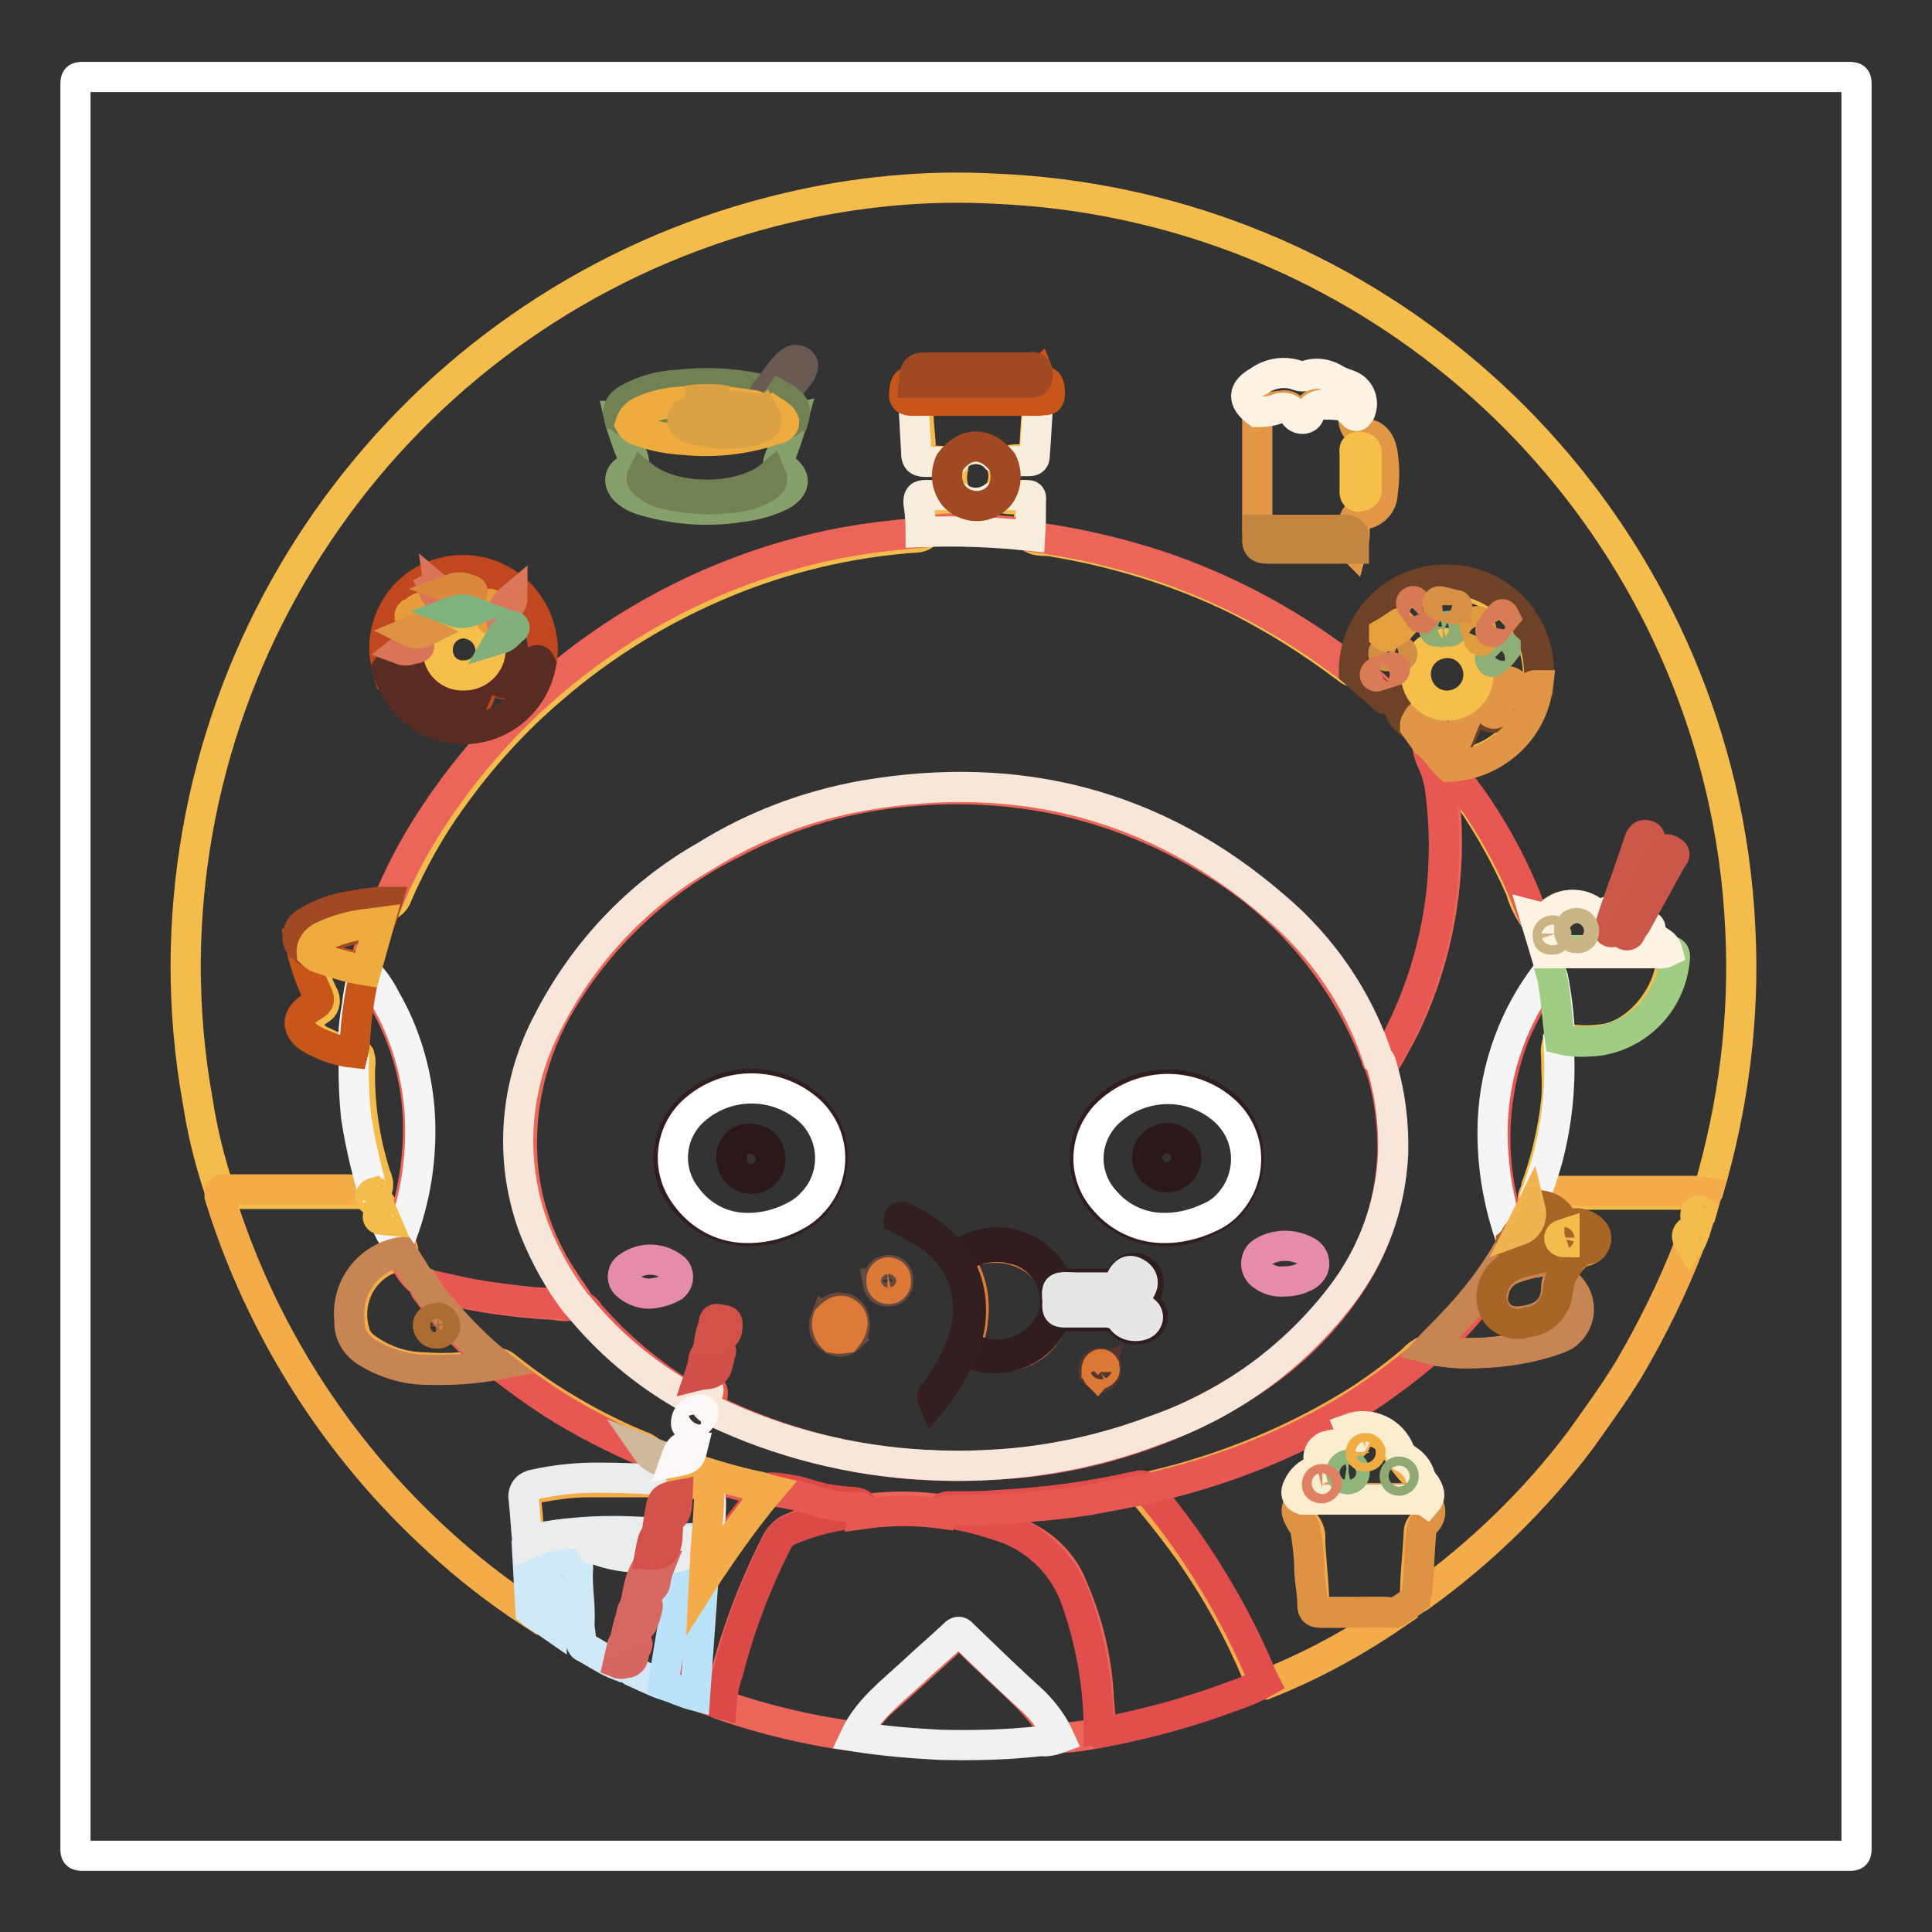 <?xml version="1.0" encoding="utf-8"?>
<!-- Svg Vector Icons : http://www.onlinewebfonts.com/icon -->
<!DOCTYPE svg PUBLIC "-//W3C//DTD SVG 1.1//EN" "http://www.w3.org/Graphics/SVG/1.1/DTD/svg11.dtd">
<svg version="1.1" xmlns="http://www.w3.org/2000/svg" xmlns:xlink="http://www.w3.org/1999/xlink" x="0px" y="0px" viewBox="0 0 256 256" enable-background="new 0 0 256 256" xml:space="preserve">
<rect x="0" y="0" width="256" height="256" fill="#333333" stroke="none"/>
<g> <path stroke-width="4" fill-opacity="0" stroke="#ffffff"  d="M128,245.9H11c-0.9,0-1-0.2-1-1V11.2c0-0.9,0.2-1,1-1H245c0.9,0,1,0.2,1,1v233.7c0,0.9-0.2,1-1,1H128z"/> <path stroke-width="4" fill-opacity="0" stroke="#f4bd4b"  d="M29.1,157.8c-1.3-3.9-2.3-7.9-2.9-11.9c-1.1-6-1.6-12.1-1.6-18.1c0.2-47.9,33.3-89.4,79.9-100.3 c8.9-2.1,18.2-3,27.3-2.5c46.1,1.9,85.3,34.1,96.1,79c1.5,6.3,2.4,12.6,2.7,19.1c0.6,11.7-0.9,23.4-4.2,34.6 c-0.1,0.1-0.1,0.3-0.2,0.4c-0.3,0.2-0.6,0.2-0.9,0.2h-19.6c-0.6,0.1-1.3,0-1.9-0.2c-0.5-0.5-0.2-1,0-1.5c1.2-3.5,2-7.1,2.4-10.7 c0.2-2,0-4,0-6.1c-0.1-0.6,0-1.2,0.2-1.8c0.4-0.5,0.9-0.3,1.4-0.3c1.5,0.2,3.1,0.2,4.6,0c4.6-0.6,8.6-5.7,9-10.1 c0.1-0.5-0.1-1-0.6-1.3c-0.5-0.6-1-1.1-1.7-1.5c-0.1,0-0.3-0.1-0.4-0.3c0-1.4-1.3-1.5-2.1-1.9c-0.2-0.5,0.1-0.9,0.3-1.3 c1.2-2.4,2.6-4.6,3.8-6.9c0.2-0.2,0.3-0.5,0.4-0.7c0.1-0.2,0-0.4-0.2-0.5c-0.2-0.1-0.4,0-0.5,0.1c0,0,0,0,0,0 c-0.1,0.2-0.3,0.5-0.4,0.7l-3.3,6.7c-0.2,0.4-0.3,1-0.9,1.1c-0.5-0.1-0.8-0.4-1-0.8c0.4-1.6,0.9-3.2,1.7-4.8c0.5-1.4,1-2.8,1.6-4.2 c0-0.3,0.4-0.7-0.1-0.9c-0.5-0.1-0.5,0.3-0.6,0.6c-1.1,2.8-1.9,5.7-3,8.5c-0.1,0.4-0.1,0.9-0.6,1c-1.3,0.2-2.7-0.1-3.9-0.8 c-1.6-0.9-3.7-0.5-4.8,1.1c-0.8,0.9-1.4,0-2-0.1c-0.7-1.1-1.3-2.3-1.6-3.5c-2.3-5.2-5.2-10.2-8.6-14.7c-0.4-0.5-0.9-0.9-0.7-1.6 c1-0.7,2.4-0.5,3.4-0.9c3.7-1.2,6.5-4.2,7.6-7.9c0.3-0.6,0.4-1.3,0.5-2c0.8-6.6-3.9-12.5-10.5-13.3c-6.6-0.8-12.5,3.9-13.3,10.5 l0,0c0,0.3-0.1,0.7-0.2,1c-0.7,0.2-1.1-0.4-1.6-0.7c-4.4-3.3-9-6.2-13.9-8.7c-7.9-3.9-16.4-6.5-25.1-7.9c-0.9-0.1-2,0.1-2.7-0.7 c-0.1-1.3-0.1-2.5,0-3.8c0-0.9-0.3-1.1-1.1-1.1c-0.9,0.1-1.9,0.1-2.8-0.2c-0.4-0.3-0.1-0.6,0-0.9c0.5-1,0.6-2.1,0.3-3.1 c-0.1-0.3-0.1-0.6,0.2-0.8c0.9-0.2,1.8-0.3,2.7-0.2c0.8,0,1.2-0.3,1.3-1.1c0.2-1.7,0.2-3.5,0.4-5.3c0-0.4,0-0.8,0.2-1.2 c0.5-0.5,1.6-0.6,1-1.7c0-0.2-0.1-0.5-0.4-0.5c-0.6-0.3-0.8-0.9-1-1.4c-0.2-0.6-0.7-0.6-1.2-0.6h-13c-1.1,0-1.2,0.8-1.5,1.6 c0,0.1-0.1,0.2-0.2,0.3c-1.5,0.9-1.5,1.6,0,2.4c0.3,0.4,0.4,0.8,0.4,1.3c0,1.6,0.3,3.3,0.3,4.9c0,1.3,0.2,1.4,1.5,1.5 c0.9-0.1,1.7,0,2.6,0.2c0.2,0.1,0.3,0.5,0.2,0.7c-0.3,1.2-0.2,2.5,0.4,3.5c0.2,0.2,0.2,0.4,0,0.6c-0.9,0.3-1.8,0.3-2.7,0.2 c-1.5,0-1.5,0-1.3,1.5c0.2,0.9,0.2,1.9,0,2.8c-0.6,0.8-1.6,0.6-2.4,0.7c-8.2,0.7-16.2,2.6-23.8,5.7c-8.6,3.5-16.6,8.4-23.6,14.5 c-4.9,4.2-9.2,9-13,14.3c-2.9,4-5.3,8.3-7.3,12.9c-0.1,0.4-0.4,0.8-0.8,1.1c-2.1,0.2-4.2,0.6-6.3,1.1c-1.4,0.3-2.7,0.9-3.9,1.5 c-1.1,0.5-1.6,1.7-1.2,2.9c0.6,2.2,1.4,4.4,2.4,6.5c0.4,0.6,0.3,1.5-0.3,1.9c-0.1,0-0.1,0.1-0.2,0.1c-2.1,1.5-2,2.9,0.2,4.1 c1.2,0.6,2.5,1.1,3.9,1.4c0.4,0,0.9,0,1.2,0.5c0.2,0.6,0.2,1.1,0.1,1.7c-0.1,4.8,0.6,9.5,2,14c0.2,0.7,0.7,1.4,0.2,2.2 c-0.6,0.4-1.2,0.5-1.9,0.5H30C29.7,157.9,29.4,157.9,29.1,157.8z"/> <path stroke-width="4" fill-opacity="0" stroke="#f4ab49"  d="M203.7,157.8h20.8c0.6,0,1.1,0.1,1.7,0.2l-0.7,2.5c-0.5,0.2-0.5,0.5-0.4,1l-0.5,1.4 c-0.6,0.4-0.8,1.2-0.7,1.9c-2.2,5.7-4.9,11.2-8,16.5c-2,3.3-4.2,6.3-6.4,9.4c-6,8-13.3,15.1-21.4,20.9l-0.5,0.3 c-0.1-0.2-0.2-0.4-0.1-0.5c0-2.8,0.4-5.6,0.5-8.4c0-0.4,0.2-0.8,0.5-1.1c0.5-0.7,0.7-1.6,0.4-2.4c0.3-0.9,0.1-2-0.6-2.6 c-0.4-0.4-0.4-1.2-0.9-1.6c-1.2-1.3-2.2-2.7-3.1-4.2c-1.3-1.3-3.1-1.9-5-1.5c0.8,1.5,0.4,2.1-1.2,2.2c-0.7,0-1.4,0.1-2,0.3 c-1,0.3-1.3,0.9-1,1.9c0.3,0.9,0,1.1-0.7,1.4c-0.5,0.2-1,0.5-1.4,1c-1,1.1-1,1.5-0.3,2.7c-0.6,1-0.5,2.2,0.4,3 c0.4,0.6,0.6,1.3,0.5,2c0.1,2.4,0.4,4.8,0.5,7.3c0,1.9,0.3,2.2,2.2,2.2h7c0.5,0,1.1,0,1.5,0.4c-5.4,3.7-11.1,6.8-17.2,9.2 c-0.7,0-0.8-0.8-1-1.3c-2.4-5.7-5.4-11.2-9-16.3c-1.7-2.4-3.6-4.8-5.5-7.1c-0.3-0.3-0.6-0.6-0.5-1.1c0.3-0.3,0.6-0.4,1-0.5 c9.9-2.3,19.3-6.2,27.8-11.6c2.4-1.6,4.7-3.3,6.9-5.2c0.5-0.6,1.2-1,1.9-1.3c1.8,0.3,3.6,0.5,5.4,0.5c3.4,0,6.7-0.5,10-1.4 c1.2-0.3,2.3-0.9,3.2-1.7c1.3-1.3,1.5-3.3,0.4-4.8c-0.5-0.6-0.9-1.2-1.3-1.9c-0.1-0.4-0.1-0.8,0.2-1.1c0.9-1,1.5-2.4,3.2-2.7 c0.6-0.2,1-0.8,0.9-1.4c-0.1-0.2-0.2-0.4-0.3-0.6c-0.7-0.9-1.9-1.1-2.8-0.5c-0.2,0.1-0.3,0.3-0.5,0.5c-0.6,0.4-0.4,0.8,0,1.2 c-0.7,1.2-1.9,2-3.3,2.2c-0.7-0.4-1.7-0.5-2.2-1.3c0.5-1.3,1.7-2.2,3-2.6c0.7-0.2,1.3-0.3,1.4-1.1c0.1-0.8-0.5-1.2-1-1.6 c-0.6-0.4-1.6-0.2-2.2-0.8C202.9,158.9,203.1,158.1,203.7,157.8L203.7,157.8z"/> <path stroke-width="4" fill-opacity="0" stroke="#f4ac49"  d="M29.1,157.8c0.4-0.4,0.9-0.2,1.3-0.2h15.7c1.1,0.1,2.1,0,3.2-0.2c0.2,0.1,0.4,0.4,0.4,0.7 c-0.3,0.6,0,0.9,0.5,1.1c0.3,0.3,0.5,0.7,0.5,1.1c-0.3,0.7-0.1,1.2,0.6,1.4c0.7,0.9,1,2.1,1.7,3c0.2,0.4,0.6,0.8,0.3,1.3 c-0.8,0.4-1.6,0.8-2.4,1.1c-3.4,1.8-5,5.7-3.9,9.4c0.2,0.9,0.8,1.6,1.5,2.1c2.3,1.7,5.1,2.6,8,2.6c2.9,0.2,5.9,0,8.8-0.6 c0.3,0,0.5,0,0.8,0c0.4,0.1,0.8,0.3,1.1,0.6c5.4,4.3,11.4,7.8,17.7,10.4c0.4,0.1,0.7,0.3,1,0.5c0.7,0.7,1.5,1.2,2.4,1.6 c0.4,0.2,0.9,0.3,1,0.8c0.1,0.7-0.2,1.4-0.8,1.9H77.9c-2.1,0-4.3,0.3-6.4,0.7c-1.7,0.4-1.9,0.7-1.7,2.4c0.2,1.7,0.3,3.6,0.4,5.4 c0.1,1.8,0.2,3.9,0.4,5.9c0.2,1,0.1,2-0.3,2.9c-4.3-2.8-8.4-6-12.2-9.5c-13.6-12.4-23.6-28.2-29-45.7 C29.1,158.2,29.1,158,29.1,157.8z"/> <path stroke-width="4" fill-opacity="0" stroke="#eb6559"  d="M113.3,230.1c-6-0.8-12-2.2-17.7-4.2c-0.3-0.4-0.4-1-0.1-1.4c1.6-6.9,4.1-13.7,7.3-20 c0.4-0.8,1-1.5,1.8-1.9c3.1-1.4,6.4-2.3,9.8-2.6c7.7-1.1,15.6,0.3,22.4,4.1c2.5,1.5,4.4,3.7,5.4,6.4c2,4.6,3.2,9.6,3.4,14.7 c0.1,1.1,0.2,2.1,0.2,3.2c0.1,0.4-0.1,0.8-0.3,1.2c-1.7,0.4-3.4,0.6-5.1,0.7c-0.3-0.1-0.5-0.3-0.5-0.5c-1.2-2.1-2.7-3.9-4.4-5.5 c-2.4-2.4-5-4.6-7.4-7.1c-1-1-1-1-2,0c-3.1,2.8-6.1,5.6-9.3,8.4c-1.1,1-2,2.2-2.7,3.5C113.9,229.5,113.8,230,113.3,230.1 L113.3,230.1z"/> <path stroke-width="4" fill-opacity="0" stroke="#e24e4c"  d="M145.6,229.5c0-5.9-1-11.7-2.9-17.2c-1.6-4.9-5.6-8.8-10.6-10.2c-2.4-0.8-4.8-1.4-7.3-1.7 c0-0.9,0.8-0.8,1.4-0.8c2.1,0,4.2,0,6.3-0.2c6-0.3,11.9-1.1,17.7-2.4c0.5,0,1-0.4,1.5,0c3.9,4.5,7.3,9.4,10.3,14.6 c2,3.5,3.8,7.1,5.3,10.8c0.1,0.2,0.2,0.3,0.3,0.5c-1.4,0.8-2.9,1.4-4.4,1.9c-5.6,2.1-11.5,3.7-17.4,4.8 C145.7,229.5,145.7,229.5,145.6,229.5L145.6,229.5z"/> <path stroke-width="4" fill-opacity="0" stroke="#f1f1f1"  d="M113.3,230.1c1.7-3.6,4.8-5.9,7.6-8.5c1.8-1.7,3.7-3.3,5.5-5c0.4-0.4,0.7-0.6,1.2,0c3.1,3,6.2,6,9.4,8.9 c1.4,1.4,2.6,3,3.4,4.8c-0.8,0.3-1.7,0.5-2.5,0.4c-4.4,0.5-8.8,0.6-13.3,0.5C120.8,231,117.1,230.7,113.3,230.1z"/> <path stroke-width="4" fill-opacity="0" stroke="#de9244"  d="M189,199c0.7,0.8,0.7,2-0.1,2.7c-0.4,0.5-0.6,1-0.6,1.6c-0.3,2.8-0.2,5.7-0.7,8.5c-0.8,0.7-1.8,1.4-2.8,1.9 c-2.4-0.2-4.8,0-7,0h-2.7c-0.9,0-1.2-0.2-1.2-1.1c0-1.4-0.3-2.8-0.4-4.2c0-1.9-0.2-3.7-0.5-5.5c-0.1-0.4-0.2-0.8-0.5-1.1 c-0.8-1.3-1-2,0-2.9c0.4-0.5,0.9-0.4,1.4-0.4h13.5C188,198.4,188.7,198.3,189,199L189,199z"/> <path stroke-width="4" fill-opacity="0" stroke="#d0e9f9"  d="M70.3,213.5l-0.5-8.8c0.5-0.9,1.5-1,2.4-1.1c4.3-0.7,8.6-0.9,12.9-0.6c0.3,0,0.8,0,0.8,0.5 c0,0.5-0.4,0.5-0.7,0.6c-1.3,0.2-2.7,0-4,0.4c-0.7,0.1-1.5,0.2-2.2,0.5c0.3,0.5,0.9,0.5,1.3,0.7c1.4,0.3,2.8,0.6,4.3,0.7 c1.4,0.2,1.4,0.3,1.1,1.7c-0.2,0.7-0.4,1.3-0.6,2c-0.2,0.7,0.2,0.7,0.7,0.5c0.5-0.1,0.5-0.5,0.7-0.8s0.4-1.4,0.6-2.1 c0.5-1.8,2-1.5,3.4-1.5c0.4,0.3,0.3,0.8,0.2,1.2c-0.6,5-1.3,10-2.2,14.9c0,0.4,0,0.8-0.4,1c-1.5-0.5-2.8-1.2-4.2-1.8 c-0.6-0.2,0-0.8-0.5-1c0-0.6,0.5-1.2,0.6-1.8c0-0.2,0.2-0.5,0-0.7c-0.3-0.1-0.6,0-0.8,0.2c-0.3,0.2-0.5,0.6-0.6,1 c-0.2,0.5,0,1.1-0.6,1.5c-1.6-0.6-3-1.6-4.5-2.4c-0.3-0.1-0.5-0.4-0.5-0.7c0-1-0.3-1.9-0.2-2.8c0.1-2.4-0.4-4.8-0.2-7.1 c0-0.6-0.2-0.9-0.8-0.9c-0.8,0-1.6-0.1-2.4-0.3c-1.1-0.3-1.1,0.2-1,1c0.2,2.4,0.5,4.9,0.7,7.4c0,0.2,0,0.4,0,0.5 C72.1,214.7,71.1,214.2,70.3,213.5L70.3,213.5z"/> <path stroke-width="4" fill-opacity="0" stroke="#dc4a48"  d="M114.2,200.4c-3.3,0.3-6.6,1.1-9.7,2.4c-0.7,0.3-1.2,0.9-1.5,1.5c-2.8,5.5-5,11.3-6.5,17.2 c-0.5,1.4-0.8,2.9-0.9,4.3c-1.2-0.3-2.3-0.7-3.3-1.2c-0.2-0.5-0.3-1-0.2-1.6c0-2.7,0.4-5.5,0.5-8.2c0.1-1.7,0.1-3.5,0.4-5.2 c0.9-1.9,2-3.7,3.3-5.3c1.6-2.3,3.3-4.5,5.1-6.6c0.2-0.3,0.5-0.5,0.8-0.6c1.8,0.1,3.5,0.4,5.2,1c1.7,0.5,3.5,0.8,5.3,0.9 c0.4,0,0.8,0.1,1.2,0.2C114.5,199.5,114.6,199.9,114.2,200.4z"/> <path stroke-width="4" fill-opacity="0" stroke="#bae2f8"  d="M93.2,209.3l-1.1,15.4c-1.5-0.4-2.9-1-4.2-1.6c0.5-3.3,1.1-6.6,1.6-9.9c0.4-2.4,0.6-4.8,0.9-7.1 c-0.3-1-0.1-2,0.5-2.2c0.8-0.3,1.6,0.1,1.9,0.9c0,0,0,0,0,0c0.1,0.3,0.5,0.4,0.7,0.7C93.9,206.8,93.8,208.1,93.2,209.3L93.2,209.3z "/> <path stroke-width="4" fill-opacity="0" stroke="#d76660"  d="M81.9,220.4l0.5-2.2c0-0.3,0.2-0.5,0.5-0.6c0.3-0.1,1-0.5,1.4-0.1c0.4,0.3,0,0.8-0.2,1.2 c-0.2,0.4,0,1.3-0.8,1.6C82.9,220.3,82.4,220.6,81.9,220.4z"/> <path stroke-width="4" fill-opacity="0" stroke="#f4bd4b"  d="M223.9,164.7c-0.6-1-0.5-1.4,0.7-1.9C224.5,163.5,224.3,164.1,223.9,164.7z M225.1,161.5 c-0.3-0.1-0.6-0.3-0.4-0.7c0.2-0.4,0.4-0.5,0.7-0.3L225.1,161.5z"/> <path stroke-width="4" fill-opacity="0" stroke="#eb6559"  d="M53.2,165.8c0-0.5-0.3-0.8-0.5-1.2c0-0.5,0.1-1,0.3-1.4c1.6-4.4,2.4-9.1,2.4-13.7c0-7.4-2.5-14.7-7-20.5 c-0.1-0.1-0.1-0.2-0.1-0.3c0.3-2.2,0.9-4.3,1.7-6.4c0.5-0.9,0.6-2,1.4-2.8c1.4-3.4,3.1-6.7,5.1-9.9c12.1-19.2,31.4-32.7,53.6-37.4 c3.9-0.8,7.9-1.3,11.9-1.6c1.8-0.5,3.6-0.7,5.4-0.5c2.4,0.2,4.8,0,7.1,0.4c0.7,0,1.4,0.2,2,0.6c6.3,0.8,12.6,2.3,18.6,4.4 c8.4,3,16.2,7.3,23.3,12.7l1.1,0.8c1.2,0.7,2.4,1.5,3.3,2.5c0.4,0.5,1.1,0.8,1.7,0.7c0.5-0.1,1,0.1,1.1,0.6c0,0.1,0,0.2,0,0.3 c0,1.5,1.1,2.4,2.1,3.1c0.8,0.7,1.4,1.5,1.8,2.4c0.1,0.5,0.2,1.1,0.4,1.5c1,2.4,1.6,5,1.7,7.7c0.6,9.4-1.1,18.8-5,27.3 c-0.7,1.6-1.6,3.1-2.4,4.6c-0.3,0.5-0.5,1.1-1.2,1.1c-0.7,0.1-0.6-0.6-0.8-1c-4.1-10.6-11.6-19.6-21.4-25.5 c-6.7-4.2-14.1-7.1-21.8-8.6c-5.9-1.1-11.9-1.4-17.8-0.9c-8.4,0.6-16.6,3-24,6.9c-8.9,4.4-16.5,11.2-21.9,19.6 c-4.3,6.5-6.5,14.2-6.1,22c0.3,5.6,2.1,11,5.1,15.7c0.6,0.9,1.2,1.8,1.8,2.7c0.2,0.3,0.7,0.7,0.2,1.2c-0.9,0.2-1.9,0.2-2.8,0 c-5.9-0.3-11.7-1.2-17.3-2.8C54.7,169.1,53.7,167.6,53.2,165.8z"/> <path stroke-width="4" fill-opacity="0" stroke="#e75852"  d="M183,140.9c0.5,0,0.7-0.6,0.9-1c4.6-8,7.2-17.1,7.4-26.4c0.1-3-0.1-6.1-0.5-9.1c-0.2-1.3-0.6-2.6-1.2-3.8 c-0.3-0.7-0.5-1.4-0.5-2.1c0.3-0.1,0.7,0.1,0.9,0.4c0.8,0.8,1.5,1.8,2.1,2.8c1,1.5,2.1,3,3.2,4.5c3.1,4.5,5.7,9.4,7.6,14.6 c0.1,0.2,0.2,0.3,0.3,0.5c0.8,1.6,1.5,3.2,1.9,5c0.3,0.8,0.4,1.6,0.4,2.4c-1.9,2.6-3.5,5.4-4.8,8.4c-3,7.8-3.4,16.3-1,24.3 c0.3,1,0.6,2,0.9,3.1c0,0.1,0,0.2,0,0.4c-0.7,1.7-1.7,3.3-2.8,4.8c-2.2,3.1-4.7,6-7.5,8.6c-0.3,0.3-0.6,0.5-0.9,0.6 c-3.5,3-7.2,5.7-11.1,8.1c-6.8,4-14.1,7-21.7,9.1c-1.5,0.4-3.1,0.8-4.6,1.2c-2.6,0.5-5.2,1-7.9,1.5c-2.6,0.4-4.6,0.6-6.9,0.8 c-3.7,0.4-7.5,0.5-11.2,0.5c-0.4,0-0.8,0-1,0.5c-3.5-0.5-7.1-0.5-10.6,0c0.2-1.1-0.7-0.9-1.2-0.9c-1.9,0-3.7-0.3-5.5-0.9 c-1.8-0.6-3.6-1-5.5-1.2c-1.3,0-2.7-0.2-3.9-0.7c-1.8-0.5-3.5-1-5.3-1.5c-1.3-0.5-1.3-0.4-1.9,0.8c-0.1,0.2-0.2,0.3-0.3,0.5 c-0.4,0.3-0.9,0.4-1.4,0.4c-0.4,0-0.8,0-0.6-0.6c0.2-0.6,0.4-1.2,0.5-1.8c0-0.3,0.1-0.5,0.3-0.7c0.4-0.3,0.9-0.5,1.4-0.6 c0.3-0.1,0.6-0.4,0.6-0.8c0.1-0.1,0-0.3-0.1-0.3c0,0-0.1,0-0.1,0c-0.4-0.1-0.8,0.1-1,0.4c-0.3,0.4-0.3,1-0.8,1.3 c-1.3-0.1-2.6-0.6-3.6-1.4c-4.5-1.9-8.8-4.1-12.9-6.7c-2.3-1.5-4.5-3.1-6.7-4.8c-1.1-0.5-2-1.2-2.8-2.1c-2.6-2.3-4.9-4.9-6.9-7.7 c-0.2-0.3-0.7-0.6-0.4-1.2c2.7,0.6,5.5,1.3,8.3,1.7c2.4,0.3,4.8,0.7,7.1,0.8c1.7,0,3.4,0.3,5.1,0.5c0.8,0,1,0.6,1.4,1.1 c3.6,4.1,7.8,7.7,12.4,10.5c0.6,0.4,1.2,0.8,1.7-0.2c0.2-0.4,0.6-0.4,1-0.5c1-0.2,1.3,0.1,1.1,1.1c-0.2,1.5-0.2,1.5,1.1,2.2 c6.6,3.1,13.6,5.2,20.7,6.2c4.9,0.7,9.9,0.9,14.8,0.6c12.5-0.4,24.7-4.3,35.1-11.2c5.6-3.7,10.3-8.5,13.8-14.3 c2.9-4.9,4.5-10.5,4.6-16.3c0-3.3-0.4-6.7-1.3-9.9C182.9,141.6,182.7,141.2,183,140.9L183,140.9z"/> <path stroke-width="4" fill-opacity="0" stroke="#6e4227"  d="M187.5,96.3c-1-0.7-2.1-1.4-2.1-2.9c0-0.8-0.4-1.2-1.3-0.8c-0.3,0.2-0.6,0.1-0.8-0.2l-3.9-3.4 c0-6.8,5.5-12.3,12.3-12.2c6.5,0,11.8,5,12.2,11.5c0.1,0.9,0.1,1.7,0,2.6c-0.5,0.3-1,0.7-1.3,1.2c-0.4,0.7-1,0.7-1.5,0 c-0.4-0.5-0.7-1.4-1.4-1.1c-0.7,0.2-0.6,1.2-0.7,1.9v0.7c0.1,0.5-0.2,1.1-0.7,1.4c-0.6,0.3-1,0-1.4-0.4c-1.2-0.9-1.6-0.8-2.2,0.6 c-0.5,1.1-1,2.2-1.5,3.3c-0.3,0.6-0.7,1.2-1.4,1.1c-0.8,0-1.1-0.6-1.4-1.2c-0.3-0.7-0.6-1.4-0.8-2.1c-0.1-0.4-0.3-0.9-0.8-1 c-0.5,0-0.6,0.5-0.8,0.8C187.8,96.2,187.7,96.3,187.5,96.3L187.5,96.3z"/> <path stroke-width="4" fill-opacity="0" stroke="#e29747"  d="M179.3,54.9v0.2c0,1.2,0.3,2.1,1.9,2.4c1.6,0.3,2,2,2.1,3.4c0.2,1.5,0.1,3.1-0.1,4.6 c-0.1,1.5-1.3,2.6-2.8,2.7c-0.9,0-0.9,0.5-1,1.1c0.2,1.1,0.1,2.2-0.2,3.3c-0.2-0.2-0.3-0.4-0.3-0.7c0-1.4-0.4-1.4-1.7-1.4h-9 c-0.6,0.1-1.2,0-1.6-0.4V54.5c1.2-0.5,2.4-0.7,3.6-0.8c0.6,0,1,0.4,1.5,0.8c0.4,0.4,1.1,0.6,1.6-0.2c0.5-0.7,1.3-1.2,2.2-1.1 c1,0,1.9,0.2,2.8,0.3C179.3,53.7,179.8,54,179.3,54.9L179.3,54.9z"/> <path stroke-width="4" fill-opacity="0" stroke="#f6f5f5"  d="M48.4,128.6c1.1,1.1,2,2.4,2.7,3.8c2.6,4.5,4.1,9.6,4.5,14.8c0.4,5.9-0.5,11.8-2.7,17.3 c-0.1,0.1-0.1,0.2-0.2,0.3c-0.7-0.9-1.3-1.9-1.6-3c-0.5-0.3-0.6-0.8-0.6-1.4l-0.5-1.1c-0.3-0.3-0.5-0.7-0.4-1.1l-0.3-0.7 c-0.9-3.1-1.6-6.2-2.1-9.4c-0.3-2.8-0.4-5.7-0.3-8.5c-0.2-2.1,0-4.3,0.4-6.3c0.1-1.1,0.3-2.3,0.6-3.4 C47.9,129.3,48.1,128.9,48.4,128.6z M200.4,164.7c-1.9-5.2-2.8-10.6-2.6-16.1c0.3-7.1,2.8-14,7.1-19.6c0.1-0.1,0.2-0.2,0.3-0.3 c0.4,0.1,0.5,0.5,0.6,0.9c0.5,2.6,0.8,5.2,0.9,7.9c0,0.2-0.1,0.3-0.2,0.4c0.4,5.3-0.1,10.7-1.5,15.9c-0.4,1.4-0.9,2.8-1.3,4.1 c-0.4,0.5-0.5,1.2-0.5,1.8c-0.1,0.3-0.2,0.6-0.3,0.9c-0.5,0.9-0.9,1.8-1.3,2.7C201.1,163.6,201.2,164.7,200.4,164.7L200.4,164.7z" /> <path stroke-width="4" fill-opacity="0" stroke="#c0471e"  d="M51.3,88.5c-1.5-5.5,1.8-11.2,7.3-12.6c5.6-1.5,11.4,1.8,12.9,7.4c0.1,0.3,0.2,0.6,0.2,0.9 c0.3,1.2,0.3,2.4,0,3.6c-0.5,0-0.7,0.2-1,0.5c-0.5,0.7-1,0.5-1.5,0L69,87.9c-0.2-0.2-0.4-0.5-0.7-0.5c-0.4,0.1-0.4,0.5-0.5,0.8 c0,0.5-0.1,1.1-0.1,1.6c-0.3,1-0.8,1.1-1.6,0.6c-1.4-0.8-1.6-0.7-2.2,0.8c-0.3,0.9-0.6,1.7-1.1,2.5c-0.7,1.2-1.7,1.2-2.4,0 c-0.3-0.7-0.6-1.4-0.9-2.1c0-0.3-0.2-0.6-0.6-0.6c-0.4,0-0.4,0.3-0.5,0.5s-0.5,1.1-1.2,1c-0.6-0.2-1-0.7-1.1-1.3 c-0.1-0.5-0.2-1-0.2-1.5c0-0.6-0.3-0.9-0.9-0.5c-0.5,0.4-1.1,0.3-1.5-0.2c0,0-0.1-0.1-0.1-0.1C52.7,87.9,52.1,88.1,51.3,88.5z"/> <path stroke-width="4" fill-opacity="0" stroke="#86a06b"  d="M105.1,55.4c-0.5,1.8-1.1,3.6-1.8,5.3c-0.2,0.5-0.4,0.8,0.3,1.2c2,1.2,1.9,2.7-0.2,3.8 c-1.7,0.8-3.5,1.3-5.4,1.5c-4.4,0.7-8.9,0.3-13.1-1c-0.6-0.2-1.2-0.5-1.7-0.9c-1.3-1-1.4-2.4,0-3.1c0.9-0.6,1-1,0.5-2 c-0.7-1.7-1.3-3.4-1.7-5.1c0.8,0,1,0.9,1.7,1c1,0.7,2.2,1.1,3.4,1.3c4.3,0.9,8.8,0.9,13.1,0c1.2-0.2,2.3-0.7,3.3-1.4 C104,55.7,104.6,55.5,105.1,55.4z"/> <path stroke-width="4" fill-opacity="0" stroke="#a0cd83"  d="M206.7,137.7c-0.4-2.9-0.5-5.7-1.1-8.5c-0.1-0.2-0.1-0.4-0.2-0.6l-0.5-2.4c0.4-0.3,0.9-0.4,1.4-0.3h13.7 c0.4,0,0.8,0.1,1.1,0.1c0.9,0,0.9,0.6,0.8,1.2c-0.5,5.5-4.7,9.9-10.1,10.7C210,138.1,208.3,138.1,206.7,137.7L206.7,137.7z"/> <path stroke-width="4" fill-opacity="0" stroke="#f7eddc"  d="M125.9,61.2h-3.3c-1.1,0-1.2-0.5-1.2-1.3l-0.3-5.4c0-0.5,0-1-0.2-1.5c0.4-0.3,1-0.5,1.5-0.4h13.7 c0.5-0.1,1.1,0,1.5,0.4c-0.2,2.4-0.3,4.9-0.5,7.4c0,0.5-0.2,0.7-0.8,0.7h-3.5c-0.4,0-0.5-0.2-0.8-0.4c-1.3-1.5-3.7-1.6-5.1-0.3 c-0.1,0.1-0.2,0.2-0.3,0.3C126.5,61,126.3,61.3,125.9,61.2z"/> <path stroke-width="4" fill-opacity="0" stroke="#582c22"  d="M51.3,88.5c0.9-1.3,1.1-1.3,2,0c0.4,0.7,0.8,1,1.5,0.4c0.7-0.6,1.1-0.2,1.2,0.7c0,0.6,0.1,1.2,0.2,1.8 c0.1,0.5,0.4,0.9,1,1c0.6,0,0.7-0.5,0.8-0.9c0.1-0.4,0.3-0.8,0.8-0.9c0.5,0,0.7,0.4,0.9,0.9c0.2,0.8,0.6,1.6,0.9,2.4 c0.5,0.9,1.3,0.9,1.7,0c0.4-0.9,0.8-1.9,1.2-2.9c0.6-1.7,1.1-1.9,2.5-0.8c0.7,0.5,1.1,0.5,1.2-0.4c0.1-0.9,0.1-1.4,0.2-2 c0-0.7,0-0.7,0.5-0.8c0.4-0.1,0.8,0.1,1,0.4c0.1,0.2,0.3,0.4,0.4,0.6c0.5,0.8,0.9,1,1.4,0c0.2-0.5,0.6-0.9,1,0 c-0.9,4.8-4.8,8.3-9.7,8.6C57,96.9,52.5,93.4,51.3,88.5z"/> <path stroke-width="4" fill-opacity="0" stroke="#e19647"  d="M187.5,96.3c0-0.3,0-0.5,0.2-0.8c0.2-0.3,0.4-0.9,1-0.8s0.8,0.4,1,0.9l0.9,2.4c0.2,0.6,0.6,1.2,1.2,1.2 c0.7,0.1,1-0.6,1.3-1.2c0.5-1.2,0.9-2.4,1.5-3.6s1.2-1.5,2.4-0.5c0.4,0.3,0.7,0.9,1.2,0.6c0.6-0.2,0.5-0.9,0.5-1.4 c0-0.5,0.1-1.4,0.2-2c0.1-0.7,0.2-0.8,0.7-0.8c0.4-0.1,0.8,0.1,1,0.4l0.1,0.2c0.4,0.5,0.5,1.3,1.1,1.4c0.6,0.1,0.7-0.8,1-1.2 c0.4-0.4,0.7-0.3,1-0.3c-0.4,3.3-2.1,6.3-4.8,8.3c-2,1.5-4.4,2.4-7,2.5c-1.1-1-1.8-2.4-3-3.2L187.5,96.3z"/> <path stroke-width="4" fill-opacity="0" stroke="#c8561a"  d="M48.4,128.6c-0.8,3.2-1.2,6.4-1.4,9.7c0,0.4-0.1,0.8-0.2,1.2c-1.9-0.2-3.6-0.8-5.3-1.7 c-2.4-1.3-2.4-3.2,0-4.5c0.9-0.5,0.9-0.9,0.5-1.7c-1-2.1-1.7-4.2-2.2-6.5c0.8,0,1.1,0.9,1.8,1c1.8,1,3.7,1.6,5.7,1.9 C47.8,128,48.2,128,48.4,128.6L48.4,128.6z"/> <path stroke-width="4" fill-opacity="0" stroke="#fdf3e2"  d="M221,126.1c-0.4,0.2-0.9,0.3-1.3,0.2h-14.9l-1.5-5c0.4,0.1,0.7,0.3,1,0.4c0.3,0.2,0.3,0.2,0.5,0 c1.5-1.9,4.2-2.4,6.2-1c0.6,0.4,1,0.7,1.7,0.2c0.4-0.2,0.8-0.2,1.2,0c0.4,0.7-0.4,1.3-0.2,2.1c0.8-0.4,0.4-1.6,1.3-2 c0.4,0.1,0.7,0.3,1,0.6c0.2,0.7-0.4,1.1-0.5,1.8c0.7,0,0.5-1.1,1.3-1c0.3,0.3,0.7,0,1.1,0.1c0.4,0.1,0.8,0.2,0.8,0.5 c0,1.3,1,1.5,1.7,2.1C220.7,125.4,220.9,125.7,221,126.1L221,126.1z"/> <path stroke-width="4" fill-opacity="0" stroke="#f7eddc"  d="M136.5,71c-4.8-0.5-9.6-0.7-14.5-0.5c0-1.3-0.1-2.6-0.3-3.9c0-0.7,0.1-1,0.9-1h3.6c0.3,0,0.5,0,0.7,0.2 c1.4,1.1,3.4,1.1,4.8,0c0.2-0.1,0.4-0.2,0.6-0.2h3.6c0.6,0,0.8,0,0.7,0.8C136.6,68,136.6,69.4,136.5,71L136.5,71z"/> <path stroke-width="4" fill-opacity="0" stroke="#fdf3e2"  d="M179.3,54.9c0-0.8-0.3-1-1-1.1c-0.7-0.1-1.6-0.2-2.4-0.2s-2,0-2.4,1.3c-0.3,0.8-1.5,0.8-2,0 c-0.4-0.8-1.4-1.1-2.3-0.7c0,0,0,0,0,0c-0.8,0.3-1.7,0.4-2.6,0.4c-2-1.5-2-2.9,0.2-4.1c1.5-1.1,3.5-1.4,5.3-0.7 c0.3,0.1,0.6,0.1,0.9,0c1.3-0.5,2.8-0.3,4,0.5c0.6,0.3,1.1,0.5,1.7,0.7c1.4,0.5,2.1,2,1.6,3.4c0,0.1-0.1,0.3-0.2,0.4 C180,54.9,179.8,55.4,179.3,54.9L179.3,54.9z"/> <path stroke-width="4" fill-opacity="0" stroke="#c8561a"  d="M137.7,53.1H121c-0.6,0-1.3,0-1.2-1c0.1-1,0.1-1.7,1.4-1.6c0.5-0.3,1.2-0.5,1.8-0.4h12.6 c0.7,0.1,1.4-0.1,2-0.6c0.2,0.5,0.4,0.9,1,1.1s0.5,1.3,0.5,1.9C139,53.3,138.1,52.9,137.7,53.1L137.7,53.1z"/> <path stroke-width="4" fill-opacity="0" stroke="#a04923"  d="M132.4,65.7c-1.5,1.7-4,1.8-5.7,0.3c-0.1-0.1-0.2-0.2-0.3-0.3c-1-1.3-1.2-3-0.5-4.5c2-2.7,4.8-2.7,6.9,0 C133.5,62.7,133.4,64.4,132.4,65.7L132.4,65.7z"/> <path stroke-width="4" fill-opacity="0" stroke="#708154"  d="M83.4,56.1c-0.7,0-0.8-0.7-1.4-0.9c-0.3-1.3,0.5-2,1.5-2.5c1.9-1,4-1.6,6.2-1.7c3.6-0.4,7.2-0.3,10.8,0.5 c0.4,0.1,0.7,0.2,1.1,0.4c0,1-0.6,1.9-1.5,2.4c-1.3-0.3-2.6-0.6-3.9-0.8c-1.7-0.2-3.4-0.2-5,0c-1.5,0.2-2.9,0.5-4.4,0.8 C85.5,54.5,84.3,55.2,83.4,56.1z"/> <path stroke-width="4" fill-opacity="0" stroke="#a04924"  d="M41.3,126.3c-0.8,0-1-0.9-1.6-1.1c-0.6-1.1-0.2-2.4,0.9-3c0,0,0,0,0,0c1.9-1.2,4-1.9,6.2-2.2 c1.5-0.3,3-0.5,4.5-0.5c-0.3,1-0.6,1.9-1,2.8c-0.4,0.3-0.8,0.5-1.3,0.5c-1.6,0.2-3.1,0.5-4.6,1C43.1,124,41.9,124.9,41.3,126.3z"/> <path stroke-width="4" fill-opacity="0" stroke="#a04923"  d="M137.5,49.7c0,0.9-0.4,1-1.1,1h-15.3c0.2-2,0.2-2,2.1-2h13.1C137.2,48.5,137.5,48.8,137.5,49.7L137.5,49.7z "/> <path stroke-width="4" fill-opacity="0" stroke="#c38540"  d="M166.7,70.2h11.3c1.1,0,1.5,0.3,1.4,1.4c0,0.4,0,0.8,0,1.1H168c-1.1,0-1.5-0.3-1.4-1.4 C166.7,70.9,166.7,70.5,166.7,70.2z"/> <path stroke-width="4" fill-opacity="0" stroke="#6b5954"  d="M100.2,54l1.4-2.3c0.7-0.9,1.4-1.8,2.1-2.7c0.3-0.4,0.6-0.7,1-1c0.4-0.4,1.1-0.4,1.5,0 c0.5,0.5,0,0.9-0.1,1.4c-0.7,1.1-1.8,2-2.6,3c0,0.9-0.9,1.3-1.3,1.9c-0.3,0.3-0.5,0.6-0.8,0.9c-0.2,0.2-0.4,0.3-0.6,0.4 c-0.4,0.2-0.9,0.1-1.3-0.2c-0.4-0.4,0-0.8,0.1-1.1C99.8,54.2,100,54,100.2,54L100.2,54z"/> <path stroke-width="4" fill-opacity="0" stroke="#cb5849"  d="M215,121l-0.8,2c-0.1,0.4-0.3,0.6-0.8,0.5c-0.4-0.1-0.2-0.5-0.1-0.7c0.1-0.3,0.4-1.2,0.6-1.9 c1.1-3.2,2.3-6.4,3.3-9.5c0.2-0.6,0.5-0.9,1.1-0.7c0.6,0.2,0.3,0.8,0.1,1.2C217.3,114.9,216.1,118,215,121z"/> <path stroke-width="4" fill-opacity="0" stroke="#ca5749"  d="M216.8,122.4c-0.3,0.4-0.6,0.8-0.8,1.3c-0.1,0.2-0.4,0.3-0.6,0.2c0,0-0.1,0-0.1-0.1c-0.3-0.2-0.2-0.4,0-0.6 l0.8-1.6c1.4-2.7,2.7-5.5,4.1-8.2c0.2-0.5,0.3-1.2,1.2-0.7c0.9,0.5,0.3,0.8,0,1.3L216.8,122.4z"/> <path stroke-width="4" fill-opacity="0" stroke="#718154"  d="M102,54.2c0.3-0.8,1-1.2,1.4-1.8c1.8,1,2.2,1.6,1.8,3c-0.4,0.1-0.6,1-1.3,0.5 C103.2,55.4,102.5,54.9,102,54.2z"/> <path stroke-width="4" fill-opacity="0" stroke="#fcecd0"  d="M189,199c-0.3-0.2-0.6-0.3-1-0.3h-14.8c-0.2,0-0.4,0-0.6,0c-0.9-0.3-1-1-0.6-1.7c0.4-1,1.3-1.8,2.4-2.2 c0.6-0.2,0.9-0.2,0.5-0.9c-0.4-0.7-0.2-1.6,0.5-2.1c0.2-0.1,0.3-0.2,0.5-0.2c0.7-0.2,1.3-0.3,2-0.3c0.6,0,1.3,0,1.6-0.6 c0.3-0.6-0.5-0.9-0.7-1.4c2.7-1,5.7,0.4,6.7,3.1c0,0.1,0.1,0.2,0.1,0.2c0,0.5,0.4,0.5,0.7,0.7c0.9,0.5,1.6,1.3,1.9,2.4 c0.2,0.4,0.4,0.8,0.7,1.1C189.3,197.5,189.7,198.2,189,199L189,199z"/> <path stroke-width="4" fill-opacity="0" stroke="#c68552"  d="M189.2,178.7c1-1.1,2.1-2.1,3.1-3.2c3.1-3.2,5.8-6.7,7.9-10.6c0.7-0.2,1.4,0.1,1.8,0.7 c0.6,0.6,1.5,0.6,2.1,1.2c0,0.5-0.5,0.5-0.9,0.5c-0.8,0.2-1.6,0.4-2.4,0.7c-1.6,0.5-2.7,1.8-2.9,3.4c-0.4,1.6,0.6,3.2,2.2,3.6 c0.4,0.1,0.7,0.1,1.1,0.1c2.5-0.2,4.8-1.1,5-4.2c0-0.6,0-1.4,0.7-1.8c0.4,0.6,0.8,1.1,1.3,1.6c1.5,1.8,1.3,4.4-0.4,5.9 c-0.4,0.4-0.9,0.6-1.4,0.8c-2.2,0.8-4.4,1.3-6.7,1.6c-1.5,0.2-3,0.3-4.5,0.3C193.1,179.4,191.1,179.2,189.2,178.7z"/> <path stroke-width="4" fill-opacity="0" stroke="#a76526"  d="M206.9,169c-0.3,0.7-0.4,1.5-0.5,2.2c-0.2,2.1-1.9,3.8-4,4c-1.5,0.5-3.1,0.1-4.1-1.1c-1.3-2-0.6-4.7,1.4-6 c0.3-0.2,0.6-0.3,1-0.5c1.1-0.4,2.3-0.6,3.4-0.9c1.3-0.3,2.5-1.1,3.3-2.2c-0.2-0.4-0.4-0.8,0-1.1c0.4-0.4,0.5-1.3,1.2-1.3 c1-0.1,2.1,0.4,2.7,1.2c0.3,0.5,0.3,1.2-0.1,1.7c-0.1,0.3-0.4,0.5-0.7,0.5C208.4,165.9,207.8,167.6,206.9,169L206.9,169z"/> <path stroke-width="4" fill-opacity="0" stroke="#a86626"  d="M202,165.6l-1.8-0.7v-0.2c0.5-0.4,0.6-1.1,1.1-1.5c0.8-0.8,1.3-1.8,1.5-2.9c0-0.3,0.2-0.5,0.5-0.6 c1.2-0.1,2.4,0.3,3.2,1.2c0.6,0.8,0.3,2.4-0.6,2.4C203.9,163.3,203.1,164.7,202,165.6L202,165.6z"/> <path stroke-width="4" fill-opacity="0" stroke="#f4bd4b"  d="M207.3,163.5v1.1c-0.4,0-0.7-0.2-0.7-0.6C206.7,163.6,207,163.6,207.3,163.5L207.3,163.5z"/> <path stroke-width="4" fill-opacity="0" stroke="#ebeded"  d="M88.6,196.2c0.6,0.7,1.2,0,1.9,0h0.3c2.7,0,3.5,0.7,3.4,3.3c0,1.6-0.2,3.2-0.3,4.8c0,0.4,0,0.9-0.5,1.1 s-1,0.4-1-0.5c0-0.9-0.8-0.7-1.2-0.8c-0.5-0.1-0.6,0.4-0.6,0.8c0,0.4-0.1,0.8-0.2,1.2c-0.4,0.2-0.8,0.3-1.2,0.2 c-0.9-0.2-1.8,0.4-2,1.3c0,0,0,0,0,0.1c-0.5,0.5-1.2,0.6-1.8,0.2c0.3-1,0.2-1.4-1.1-1.5c-1.7-0.1-3.5-0.4-5.1-1 c-0.3-0.1-0.9,0-0.8-0.6c0-0.6,0.5-0.6,0.9-0.6c1.6-0.3,3.2-0.5,4.8-0.5c0.6,0.1,1.3-0.1,1.7-0.7h-4.3c-1.8,0-3.6,0-5.4,0.2 c-2.1,0-4.2,0.5-6.2,1.4c-0.2-2-0.3-4-0.5-5.9c-0.2-0.8,0.2-1.7,1.1-1.9c0.1,0,0.2,0,0.3-0.1c2.7-0.6,5.5-0.9,8.2-0.9 C82.2,195.8,85.4,195.9,88.6,196.2L88.6,196.2z"/> <path stroke-width="4" fill-opacity="0" stroke="#c68552"  d="M56,169.8c0.7,1.3,1.5,2.4,2.5,3.5c2.3,2.7,4.8,5.3,7.6,7.5c-3.1,0.6-6.3,0.8-9.5,0.7 c-2.9,0-5.7-0.9-8.1-2.4c-1.4-0.9-2.3-2.4-2.2-4.1c-0.5-4.4,2.5-8.4,6.9-9.1c0.7,1,1.3,2,2,3.1C55.4,169.3,55.6,169.6,56,169.8z"/> <path stroke-width="4" fill-opacity="0" stroke="#cfb89b"  d="M89.4,193.6c0,0.3,0,0.5-0.2,0.7c-1.2-0.6-2.6-0.8-3.5-2.1L89.4,193.6L89.4,193.6z"/> <path stroke-width="4" fill-opacity="0" stroke="#f4bd4b"  d="M50.5,160.3l0.6,1.4C49.9,161.6,49.8,161.4,50.5,160.3z M49.6,158c0.3,0.3,0.4,0.7,0.4,1.1 c-0.3,0-0.7,0.1-0.9-0.3C49,158.5,49.2,158.1,49.6,158z"/> <path stroke-width="4" fill-opacity="0" stroke="#d76761"  d="M85.5,208l1.8-0.2c-0.2,0.5-0.3,1-0.4,1.5c-0.1,1.4-1.1,1.6-2.4,1.6C84.7,209.9,85,208.9,85.5,208z"/> <path stroke-width="4" fill-opacity="0" stroke="#d76760"  d="M83.1,215.9c0.2-0.9,0.5-1.5,0.6-2.2c0.2-1.1,1.1-1,1.8-1.1c0.3,0,0.4,0.1,0.3,0.4 c-0.1,0.7-0.4,1.5-0.7,2.2C84.8,215.8,83.9,215.5,83.1,215.9z"/> <path stroke-width="4" fill-opacity="0" stroke="#f4ab49"  d="M93.5,205.4c0.2-2.4,0.4-5,0.5-7.5c0-0.7-0.6-0.8-1-1c-0.5-0.2-1.7-0.5-2.5-0.7c0.7-1.9,0.7-1.9,2.7-1.2 c2.5,0.8,5,1.5,7.5,2c0.4,0.1,0.9,0.3,1.3,0.4c-2.9,3.4-5.5,7.1-8,10.8l-0.7,1.1L93.5,205.4z"/> <path stroke-width="4" fill-opacity="0" stroke="#f8e6d9"  d="M183,140.9c1.2,3.9,1.7,7.9,1.6,11.9c-0.3,6.9-2.7,13.4-6.9,18.9c-6.3,8.2-14.8,14.4-24.6,17.8 c-9.7,3.7-20.1,5.2-30.5,4.6c-9.7-0.5-19.3-2.9-28.1-7.1c-1-0.5-1.3-0.9-0.9-1.9c0.1-0.4,0.6-1.1,0-1.2c-0.6-0.1-1.6-0.2-1.8,0.7 c-0.2,1-0.6,0.6-1.2,0.3c-5.4-3.1-10.1-7.1-14-11.9c-0.1-0.1-0.2-0.2-0.3-0.3c-2.3-3-4.1-6.3-5.5-9.8c-3.4-9-2.7-19,1.8-27.5 c4.7-9.2,11.9-16.9,20.9-22c6.4-4,13.6-6.7,21-8c20.4-3.5,38.7,1.1,54.4,14.7c6.3,5.3,11.1,12.3,13.7,20.2 C182.9,140.5,182.9,140.7,183,140.9L183,140.9z"/> <path stroke-width="4" fill-opacity="0" stroke="#efac3e"  d="M41.3,126.3c-0.1-0.9,0.5-1.8,1.4-2.2c1.9-0.9,4-1.5,6.1-1.7l1.5-0.2l-1.8,6.4c-2-0.3-4-0.9-6-1.6 C42,126.9,41.6,126.6,41.3,126.3z"/> <path stroke-width="4" fill-opacity="0" stroke="#fdf8f8"  d="M89.4,193.7c0.7-2,0.8-2.1,2.4-2C91.4,193.3,91.4,193.3,89.4,193.7L89.4,193.7z M92.7,186.8 c0.2,0,0.4-0.1,0.5,0.3c0,0.8-0.9,1.7-1.9,1.8c-0.2,0-0.4,0-0.4-0.3C90.9,187.5,91.7,186.8,92.7,186.8 C92.7,186.8,92.7,186.8,92.7,186.8z"/> <path stroke-width="4" fill-opacity="0" stroke="#f5bf4a"  d="M195.9,89.4c0,2.3-1.9,4.1-4.2,4.1c-2.3,0-4.1-1.9-4.1-4.2c0-2.3,1.9-4.1,4.2-4.1c0,0,0,0,0,0 C194.1,85.2,195.9,87.1,195.9,89.4z"/> <path stroke-width="4" fill-opacity="0" stroke="#d38e45"  d="M184.6,87c-0.5-0.2-1.3,0.2-1.3-0.4s0.8-0.3,1.2-0.3s1.3-0.3,1.3,0.3C185.9,87.2,185,86.7,184.6,87 L184.6,87z"/> <path stroke-width="4" fill-opacity="0" stroke="#8dad74"  d="M191.2,83.7c-0.4-0.2-1.2,0.3-1.2-0.4c0-0.8,0.8-0.2,1.2-0.3c0.5,0,1.3-0.3,1.3,0.3 C192.4,83.9,191.7,83.6,191.2,83.7z"/> <path stroke-width="4" fill-opacity="0" stroke="#8eaf75"  d="M197.7,87.7c-0.1,0-0.1-0.1-0.2-0.2c-0.1-0.1-0.1-0.3,0-0.4c0,0,0,0,0,0l1.5-1.4c0.1-0.1,0.3-0.2,0.5,0 c0,0.1,0,0.2,0,0.3C199,86.7,198.4,87.3,197.7,87.7z"/> <path stroke-width="4" fill-opacity="0" stroke="#e4a13d"  d="M185.7,82.9c-0.1,0.1-0.1,0.2-0.2,0.3l-1.6,1c-0.1,0.1-0.3,0.2-0.4,0.1c0,0,0,0-0.1-0.1v-0.3 c0.7-0.4,1.4-0.9,2-1.3C185.5,82.5,185.6,82.7,185.7,82.9L185.7,82.9z"/> <path stroke-width="4" fill-opacity="0" stroke="#d67a56"  d="M188.5,81.9c-0.4,0-0.5-0.4-0.7-0.7c-0.1-0.3-1.2-1.2-0.7-1.5c0.5-0.3,0.7,0.8,1.2,1.2 c0.2,0.2,0.3,0.4,0.4,0.7C188.7,81.7,188.6,81.8,188.5,81.9z"/> <path stroke-width="4" fill-opacity="0" stroke="#e09d3d"  d="M196.5,84.4c0,0.2,0,0.4-0.2,0.5s-0.3-0.2-0.4-0.3c-0.2-0.6-0.3-1.2-0.5-1.8c0-0.2,0-0.5,0.3-0.5 c0.3,0,0.3,0,0.4,0.3L196.5,84.4z"/> <path stroke-width="4" fill-opacity="0" stroke="#d87b57"  d="M199.4,81.8c-0.5,0.6-1,1.3-1.5,1.9c-0.2,0.2-0.5,0-0.4-0.3c0.4-0.7,0.9-1.4,1.5-2 C199.2,81.3,199.3,81.6,199.4,81.8L199.4,81.8z"/> <path stroke-width="4" fill-opacity="0" stroke="#d89045"  d="M193.1,80.4c0,0.3-0.2,0.4-0.3,0.3l-2.1-0.5c-0.2,0-0.3-0.2-0.2-0.3c0-0.1,0.1-0.3,0.3-0.2c0,0,0,0,0.1,0 l2.1,0.5C193,80.1,193.1,80.3,193.1,80.4z"/> <path stroke-width="4" fill-opacity="0" stroke="#da7b58"  d="M182.5,89.6c-0.1,0.1-0.3,0-0.3-0.1c0,0,0,0,0,0c-0.1-0.1,0-0.3,0.2-0.4c0,0,0,0,0,0l2-0.7 c0.2,0,0.3,0.1,0.4,0.2c0.1,0.1,0,0.3-0.1,0.3c0,0,0,0,0,0L182.5,89.6z"/> <path stroke-width="4" fill-opacity="0" stroke="#f5bf4a"  d="M179.5,62.6v-2.4c0-0.4-0.2-1,0.5-1s1.1,0.2,1.1,0.8v5c0,0.5-0.5,0.8-1.1,0.8c-0.6,0-0.5-0.6-0.5-1V62.6z" /> <path stroke-width="4" fill-opacity="0" stroke="#f1b350"  d="M202.8,160.2c0.3,1.2-0.3,2.4-1.4,2.8L202.8,160.2z"/> <path stroke-width="4" fill-opacity="0" stroke="#f5bf4a"  d="M61.5,89.5c-1.9,0.1-3.4-1.3-3.5-3.2c0-0.1,0-0.1,0-0.2c0-1.9,1.5-3.5,3.4-3.5c0,0,0.1,0,0.1,0 c1.9,0.1,3.4,1.6,3.5,3.5C65,88,63.4,89.5,61.5,89.5C61.5,89.5,61.5,89.5,61.5,89.5L61.5,89.5z"/> <path stroke-width="4" fill-opacity="0" stroke="#e69c3a"  d="M64.9,80c0.4,0.1,0.4,0.5,0.4,0.7c0,0.3,0.7,1.3,0.1,1.5c-0.6,0.1-0.4-0.8-0.6-1.3 c-0.1-0.2-0.2-0.4-0.2-0.6C64.6,80.1,64.6,80,64.9,80z"/> <path stroke-width="4" fill-opacity="0" stroke="#e79e3a"  d="M54.5,81.8c0,0-0.2,0-0.2-0.1c-0.1-0.1,0-0.3,0.1-0.4c0,0,0,0,0,0c0.6-0.2,1-0.9,1.8-0.9l0.1,0.3l-1.7,1.1 L54.5,81.8z"/> <path stroke-width="4" fill-opacity="0" stroke="#d97458"  d="M53.2,86.1c0.5-0.4,1.1-0.7,1.8-0.8c0.2,0,0.4,0,0.5,0.2c0.1,0.2,0,0.3-0.3,0.4 C54.6,85.9,54,86.4,53.2,86.1L53.2,86.1z"/> <path stroke-width="4" fill-opacity="0" stroke="#d97359"  d="M57.5,77.6c0.6,0.5,1,1.2,1.2,1.9c0,0.1-0.1,0.2-0.2,0.2c-0.5-0.5-0.9-1.2-1.2-1.9 C57.3,77.8,57.5,77.7,57.5,77.6z"/> <path stroke-width="4" fill-opacity="0" stroke="#da883d"  d="M59.9,78c0.8-0.3,1.6-0.2,2.4,0.2c0.2,0,0.4,0,0.3,0.4s-0.3,0.2-0.5,0.2L59.9,78z"/> <path stroke-width="4" fill-opacity="0" stroke="#dc775a"  d="M67.9,79.2c0,1-0.8,1.4-1.1,2h-0.3c0-0.1,0-0.2,0-0.3C66.9,80.3,67.3,79.7,67.9,79.2z"/> <path stroke-width="4" fill-opacity="0" stroke="#81b07c"  d="M66.2,84.7c0.4-0.7,0.9-1.3,1.5-1.7c0.1-0.1,0.3-0.1,0.4,0c0,0,0,0,0,0c0.1,0.1,0.1,0.2,0,0.3c0,0,0,0,0,0 C67.5,83.7,67.2,84.4,66.2,84.7L66.2,84.7z"/> <path stroke-width="4" fill-opacity="0" stroke="#de9244"  d="M54.3,83.7c0.7-0.3,1.4-0.3,2,0C55.7,84,54.9,84,54.3,83.7z"/> <path stroke-width="4" fill-opacity="0" stroke="#7eb380"  d="M60,81c0.8-0.3,1.6-0.3,2.4,0C61.6,81.3,60.8,81.3,60,81z"/> <path stroke-width="4" fill-opacity="0" stroke="#efac3e"  d="M102,54.2c0.7,0.5,1.6,0.8,1.9,1.7c0,0.7-0.7,0.9-1.2,1c-3.8,1.3-7.9,1.8-11.9,1.4 c-2.1-0.1-4.2-0.5-6.1-1.2c-0.5-0.1-1-0.5-1.2-0.9c0.4-1.4,1.6-1.8,2.7-2.2c1.5-0.5,3.1-0.8,4.8-0.8c1.8-0.2,3.5-0.2,5.3,0l3.6,0.5 c0.2,0,0.3,0.2,0.3,0.4l-0.3,0.2c-0.5,0.4-1,0-1.5,0c-2-0.3-4.1-0.2-6.1,0.3c-0.6,0.2-1.4,0.3-1.4,1.1s0.8,0.9,1.4,1 c2.5,0.7,5.2,0.7,7.7,0c0.9-0.2,1.5-0.7,1.4-1.8C101.5,54.6,101.6,54.3,102,54.2z"/> <path stroke-width="4" fill-opacity="0" stroke="#718154"  d="M85.1,63c4.2,3.5,13.3,3.3,17.1,0c0.3,0.7,0,1.1-0.5,1.4c-1.5,1-3.3,1.5-5.2,1.6c-2.9,0.3-5.8,0.1-8.6-0.6 c-0.8-0.2-1.6-0.6-2.2-1.1C85.1,64,84.9,63.4,85.1,63z"/> <path stroke-width="4" fill-opacity="0" stroke="#cab586"  d="M209.9,123.3c0,0.8-0.5,1.1-1.1,1c-0.5,0-0.9-0.4-0.9-0.9c0,0,0-0.1,0-0.1c0-0.5,0.4-1,1-1 S209.9,122.8,209.9,123.3L209.9,123.3z"/> <path stroke-width="4" fill-opacity="0" stroke="#cab484"  d="M205.6,123.3c0.3-0.1,0.5,0.1,0.6,0.4c0,0,0,0.1,0,0.1c0,0.4,0,0.7-0.5,0.7c-0.5,0-0.6,0-0.6-0.5 C205,123.7,205.2,123.4,205.6,123.3C205.6,123.3,205.6,123.3,205.6,123.3z"/> <path stroke-width="4" fill-opacity="0" stroke="#dba143"  d="M96.3,53.1H91C92.7,52.8,94.5,52.8,96.3,53.1z M101.3,54.9c0.5,0.9,0.4,1.4-0.6,1.8 c-0.8,0.4-1.7,0.6-2.6,0.6c-2.3,0.4-4.6,0.1-6.7-0.6c-0.5-0.2-1-0.5-1-1.1c0-0.7,0.6-0.9,1-1.1c2.6-0.9,5.3-1,8-0.4h0.6 c0,0.4-0.7,0.6-0.2,1S100.8,55.4,101.3,54.9L101.3,54.9z"/> <path stroke-width="4" fill-opacity="0" stroke="#91b67a"  d="M178.5,194.1c0.6,0.1,1,0.4,1,1c0,0.5-0.3,0.8-0.8,0.9c-0.1,0-0.1,0-0.2,0c-0.5,0-0.8-0.3-0.8-0.9 C177.7,194.7,178,194.2,178.5,194.1z"/> <path stroke-width="4" fill-opacity="0" stroke="#8ea971"  d="M186,195.6c0,0.3-0.3,0.6-0.6,0.6c0,0,0,0,0,0c-0.4,0-0.6-0.3-0.6-0.6c0,0,0,0,0,0c0-0.3,0.2-0.6,0.5-0.6 c0,0,0.1,0,0.1,0c0.3,0,0.6,0.2,0.6,0.6C186,195.6,186,195.6,186,195.6L186,195.6z"/> <path stroke-width="4" fill-opacity="0" stroke="#f0ad42"  d="M181.6,192.4c0,0.4-0.3,0.6-0.7,0.6c0,0,0,0,0,0c-0.3,0-0.6-0.2-0.6-0.5c0-0.3,0.2-0.6,0.5-0.6 c0,0,0.1,0,0.1,0C181.2,191.8,181.5,192.1,181.6,192.4z"/> <path stroke-width="4" fill-opacity="0" stroke="#e08063"  d="M175.8,196.5c0,0.3-0.2,0.6-0.6,0.7c0,0-0.1,0-0.1,0c-0.4,0-0.6-0.2-0.6-0.5c0-0.4,0.3-0.7,0.6-0.7 C175.5,195.9,175.8,196.2,175.8,196.5L175.8,196.5z"/> <path stroke-width="4" fill-opacity="0" stroke="#d3524a"  d="M87.3,201.3c0.4-2.7,0.4-2.8,2.5-3.2C89.7,200.9,89.5,201.1,87.3,201.3z"/> <path stroke-width="4" fill-opacity="0" stroke="#d3514a"  d="M86.1,206c0.5-2.7,0.5-2.7,2.4-3.1C88.4,205.4,87.9,206.1,86.1,206z"/> <path stroke-width="4" fill-opacity="0" stroke="#ad6d32"  d="M58.1,174.6c0.5,0.1,0.9,0.6,0.9,1.1c0,0.6-0.6,1.1-1.2,1c-0.6,0-1-0.4-1.1-1c0,0,0-0.1,0-0.1 C56.7,175,57.2,174.7,58.1,174.6z"/> <path stroke-width="4" fill-opacity="0" stroke="#df7a37"  d="M127.8,178.7h-0.1c0,0,0-0.1,0,0c0.7-1.1,1.1-2.4,1.2-3.7c0.4-2.8-0.2-5.7-1.8-8c0.7-0.9,1.9-1.5,3-1.5 c2.1-0.4,4.2-0.1,6.1,0.9c2.7,1.4,4.1,4.3,3.7,7.3c-0.5,2.9-2.7,5.2-5.6,5.9C132.1,180.1,129.7,179.8,127.8,178.7z"/> <path stroke-width="4" fill-opacity="0" stroke="#311d1d"  d="M154.6,163.1c-3.2,0.1-6.3-1.3-8.5-3.6c-3.3-3.7-3.1-9.3,0.6-12.7c0.3-0.2,0.5-0.5,0.8-0.7 c4.5-3.4,10.9-3.2,15.1,0.6c3.7,3.5,3.8,9.4,0.3,13.1c-1.1,1.1-2.4,1.9-3.9,2.4C157.6,162.9,156.1,163.2,154.6,163.1L154.6,163.1z" /> <path stroke-width="4" fill-opacity="0" stroke="#311d1d"  d="M127.8,178.7c1.3,0.1,2.4,0.7,3.8,0.8c3.4,0.2,6.6-1.8,7.9-5c1.1-3.8-1-7.8-4.8-8.9c-0.5-0.1-1-0.2-1.4-0.3 c-2.1-0.3-4.3,0.2-6.1,1.4c-0.5-0.5,0-0.6,0.4-0.8c4.1-2.5,9.4-1.2,11.9,2.9c0.1,0.2,0.2,0.4,0.3,0.5c0.2,0.6,0.7,0.9,1.3,0.8h6.1 c0.5,0,0.9,0,1.1-0.5c0.2-0.5,0.9-1.7,2.1-1.6c0.8,0.1,1.5,0.6,1.7,1.3c0.3,1,0,2.1-0.9,2.7l-0.5,0.4l1,0.5c0.7,0.3,1.2,1.1,1,1.9 c-0.2,0.8-0.9,1.3-1.7,1.3c-1,0.2-2-0.2-2.7-1c-0.4-0.5-1-0.8-1.7-0.7H141c-0.6-0.1-1.3,0.3-1.5,0.9c-2.1,4.1-7.1,5.8-11.3,3.9 C128,179.1,127.8,179,127.8,178.7L127.8,178.7z"/> <path stroke-width="4" fill-opacity="0" stroke="#321e1e"  d="M99.5,163.1c-3.2,0.1-6.3-1.2-8.5-3.6c-3.4-3.6-3.2-9.3,0.5-12.7c0,0,0.1-0.1,0.1-0.1 c4.5-4.1,11.4-4.1,15.9,0c3.7,3.5,3.8,9.3,0.3,13c-0.8,0.9-1.9,1.6-3,2.1C103.2,162.7,101.3,163.1,99.5,163.1z"/> <path stroke-width="4" fill-opacity="0" stroke="#e58ca9"  d="M170.1,169.8c-1,0.1-2-0.2-2.8-0.8c-0.8-0.5-1.1-1.6-0.6-2.5c0.1-0.2,0.3-0.4,0.6-0.6c1.8-1.1,4.1-1.1,6,0 c0.8,0.5,1.1,1.6,0.6,2.4c-0.2,0.3-0.4,0.5-0.7,0.7C172.2,169.6,171.1,169.8,170.1,169.8z M86.3,171.4c-1.1,0.1-2.2-0.3-3.1-1 c-0.7-0.5-0.9-1.4-0.4-2.1c0.1-0.2,0.3-0.3,0.4-0.4c1.9-1.4,4.4-1.3,6.2,0.2c0.6,0.6,0.6,1.6,0,2.2c-0.1,0.1-0.1,0.1-0.2,0.2 C88.3,171,87.3,171.3,86.3,171.4z"/> <path stroke-width="4" fill-opacity="0" stroke="#331f1f"  d="M127.7,178.5c-1,2.6-2.4,5-4.1,7.1c-0.3-0.7,0.2-1,0.4-1.3c1.4-1.8,2.5-3.9,3.3-6 c2.5-5.7,0.2-12.3-5.3-15.2c-0.9-0.6-1.9-1.1-2.9-1.6c0-0.2,0.2-0.3,0.4-0.3c0,0,0.1,0,0.1,0c4.8,2.4,8.4,5.5,9,11.1 C128.8,174.5,128.5,176.6,127.7,178.5L127.7,178.5z"/> <path stroke-width="4" fill-opacity="0" stroke="#d15049"  d="M92.7,182.2c0.2-0.6,0.4-1.2,0.5-1.9c0-1.2,1.1-1.1,1.9-1.3c0.8-0.2,0.3,0.3,0.3,0.5 c-0.1,0.6-0.3,1.3-0.5,1.9C94.3,182.3,93.5,182,92.7,182.2z"/> <path stroke-width="4" fill-opacity="0" stroke="#d25149"  d="M94,177.5c0.1-0.6,0.3-1.2,0.5-1.8c0.1-0.4,0-1.1,0.7-0.9s1.2,0,1.2,0.6c0,0.6,0,1.5-0.8,1.7 C95.1,177.3,94.6,177.4,94,177.5z"/> <path stroke-width="4" fill-opacity="0" stroke="#664b42"  d="M116.4,170c0-1,0.3-1.6,1.2-1.7c0.7-0.1,1.3,0.3,1.4,1c0,0.1,0,0.2,0,0.4c0.1,0.7-0.4,1.4-1.2,1.4 c-0.1,0-0.1,0-0.2,0c-0.6,0.1-1.2-0.4-1.3-1C116.4,170.1,116.4,170,116.4,170z"/> <path stroke-width="4" fill-opacity="0" stroke="#694a3b"  d="M109.5,174.5c0.3-0.8,1.2-1.4,2-1.2c0.9,0,1.6,0.7,1.7,1.6c0.3,1-0.1,2.1-1,2.6c-0.1,0-0.2-0.1-0.2-0.2 c0-0.4,0.3-0.6,0.5-0.9c0.4-0.7,0.3-1.6-0.3-2.1c-0.5-0.5-1.3-0.5-1.9,0c0,0,0,0,0,0c-0.2,0.2-0.4,0.3-0.6,0.3 C109.7,174.6,109.6,174.6,109.5,174.5L109.5,174.5z"/> <path stroke-width="4" fill-opacity="0" stroke="#53372f"  d="M145.5,182.2c-0.7-0.2-0.7-0.7-0.5-1.2c0.2-0.4,0.7-0.6,1.1-0.4c0,0,0,0,0,0c0.4,0.2,0.6,0.6,0.5,1 c0,0,0,0.1,0,0.1C146.4,182.2,146.1,182.7,145.5,182.2c0.2-0.3,0.4-0.6,0.5-1C145.4,181.4,145.6,182,145.5,182.2z"/> <path stroke-width="4" fill-opacity="0" stroke="#694a3b"  d="M110.2,177.4c-1.1-0.8-1.2-1.5-0.7-2.9l0.2,0.1c0.1,0.9,0.4,1.7,0.7,2.5 C110.4,177.3,110.3,177.4,110.2,177.4L110.2,177.4z"/> <path stroke-width="4" fill-opacity="0" stroke="#694a3b"  d="M112.3,177.4c-0.6,0.5-1.4,0.5-2,0l0.1-0.2c0.5-0.3,1.2-0.3,1.7,0L112.3,177.4z"/> <path stroke-width="4" fill-opacity="0" stroke="#ffffff"  d="M153.8,162.7c-2.8-0.1-5.5-1.4-7.3-3.5c-3.2-3.4-3-8.7,0.5-11.9c4.4-4,11.1-4,15.4,0 c3.5,3.3,3.6,8.7,0.4,12.2c-0.7,0.8-1.6,1.4-2.5,1.8C158.2,162.3,156,162.8,153.8,162.7z"/> <path stroke-width="4" fill-opacity="0" stroke="#e7e7e8"  d="M148.5,172.7c0.9,0.1,1.7,0.3,2.5,0.6c0.6,0.3,1.2,0.6,1.1,1.4c-0.2,0.8-0.9,1-1.7,1 c-0.7,0-1.4-0.3-1.8-0.9c-0.5-0.6-1.3-0.9-2.1-0.9h-5.5c-0.7,0-0.9-0.2-0.9-0.9c0.1-0.7-0.2-1.8,0.1-2.2s1.6-0.2,2.4-0.2h4.5 c0.6,0.1,1.1-0.3,1.3-0.8c0.6-1.4,1.3-1.7,2.2-1.1c0.6,0.3,0.9,0.9,0.8,1.5c-0.2,0.8-0.8,1.5-1.5,1.8 C149.5,172.4,149,172.1,148.5,172.7L148.5,172.7z"/> <path stroke-width="4" fill-opacity="0" stroke="#ffffff"  d="M98.6,162.7c-3.1-0.1-5.9-1.7-7.7-4.2c-2.7-3.5-2.2-8.5,1.1-11.4c4.4-3.9,11-3.8,15.3,0.1 c3.5,3.3,3.6,8.8,0.3,12.2c-0.7,0.8-1.6,1.4-2.6,1.9C103,162.3,100.8,162.8,98.6,162.7z"/> <path stroke-width="4" fill-opacity="0" stroke="#dc7936"  d="M117.7,168.6c0.5,0,1,0.4,1,0.9c0,0.1,0,0.1,0,0.2c0.1,0.6-0.4,1.1-0.9,1.1c0,0-0.1,0-0.1,0 c-0.5,0-0.9-0.4-0.9-0.9c0,0,0,0,0-0.1c-0.1-0.6,0.3-1.1,0.8-1.2C117.6,168.6,117.7,168.6,117.7,168.6z"/> <path stroke-width="4" fill-opacity="0" stroke="#de7a37"  d="M112.1,177.3c-0.6,0.1-1.2,0.1-1.7,0c-0.7-0.7-1-1.7-0.7-2.6c1-1.1,1.9-1.3,2.7-0.6 C113.2,174.7,113.2,176,112.1,177.3z"/> <path stroke-width="4" fill-opacity="0" stroke="#dc7836"  d="M145.5,182.2c-0.1-0.1-0.1-0.3-0.2-0.4c0-0.4,0-0.8,0.4-1c0.2-0.1,0.5,0,0.6,0.2c0,0,0,0,0,0.1 c0.2,0.5,0,0.7-0.4,0.9C145.8,182.1,145.6,182.1,145.5,182.2L145.5,182.2z"/> <path stroke-width="4" fill-opacity="0" stroke="#2c1818"  d="M154.6,150.8c1.4,0,2.6,1.1,2.6,2.5c0,0,0,0.1,0,0.1c0,1.4-1.2,2.6-2.6,2.6c-1.4,0-2.6-1.2-2.6-2.6 C152,152,153.1,150.9,154.6,150.8C154.6,150.8,154.6,150.8,154.6,150.8L154.6,150.8z M96.9,153.5c-0.1-1.3,0.8-2.5,2.1-2.6 c0.1,0,0.3,0,0.5,0c1.4,0,2.5,1.1,2.6,2.5c0,0.1,0,0.1,0,0.2c0,1.4-1.1,2.6-2.5,2.6c-1.4,0-2.6-1.1-2.6-2.4 C96.9,153.6,96.9,153.5,96.9,153.5L96.9,153.5z"/></g>
</svg>